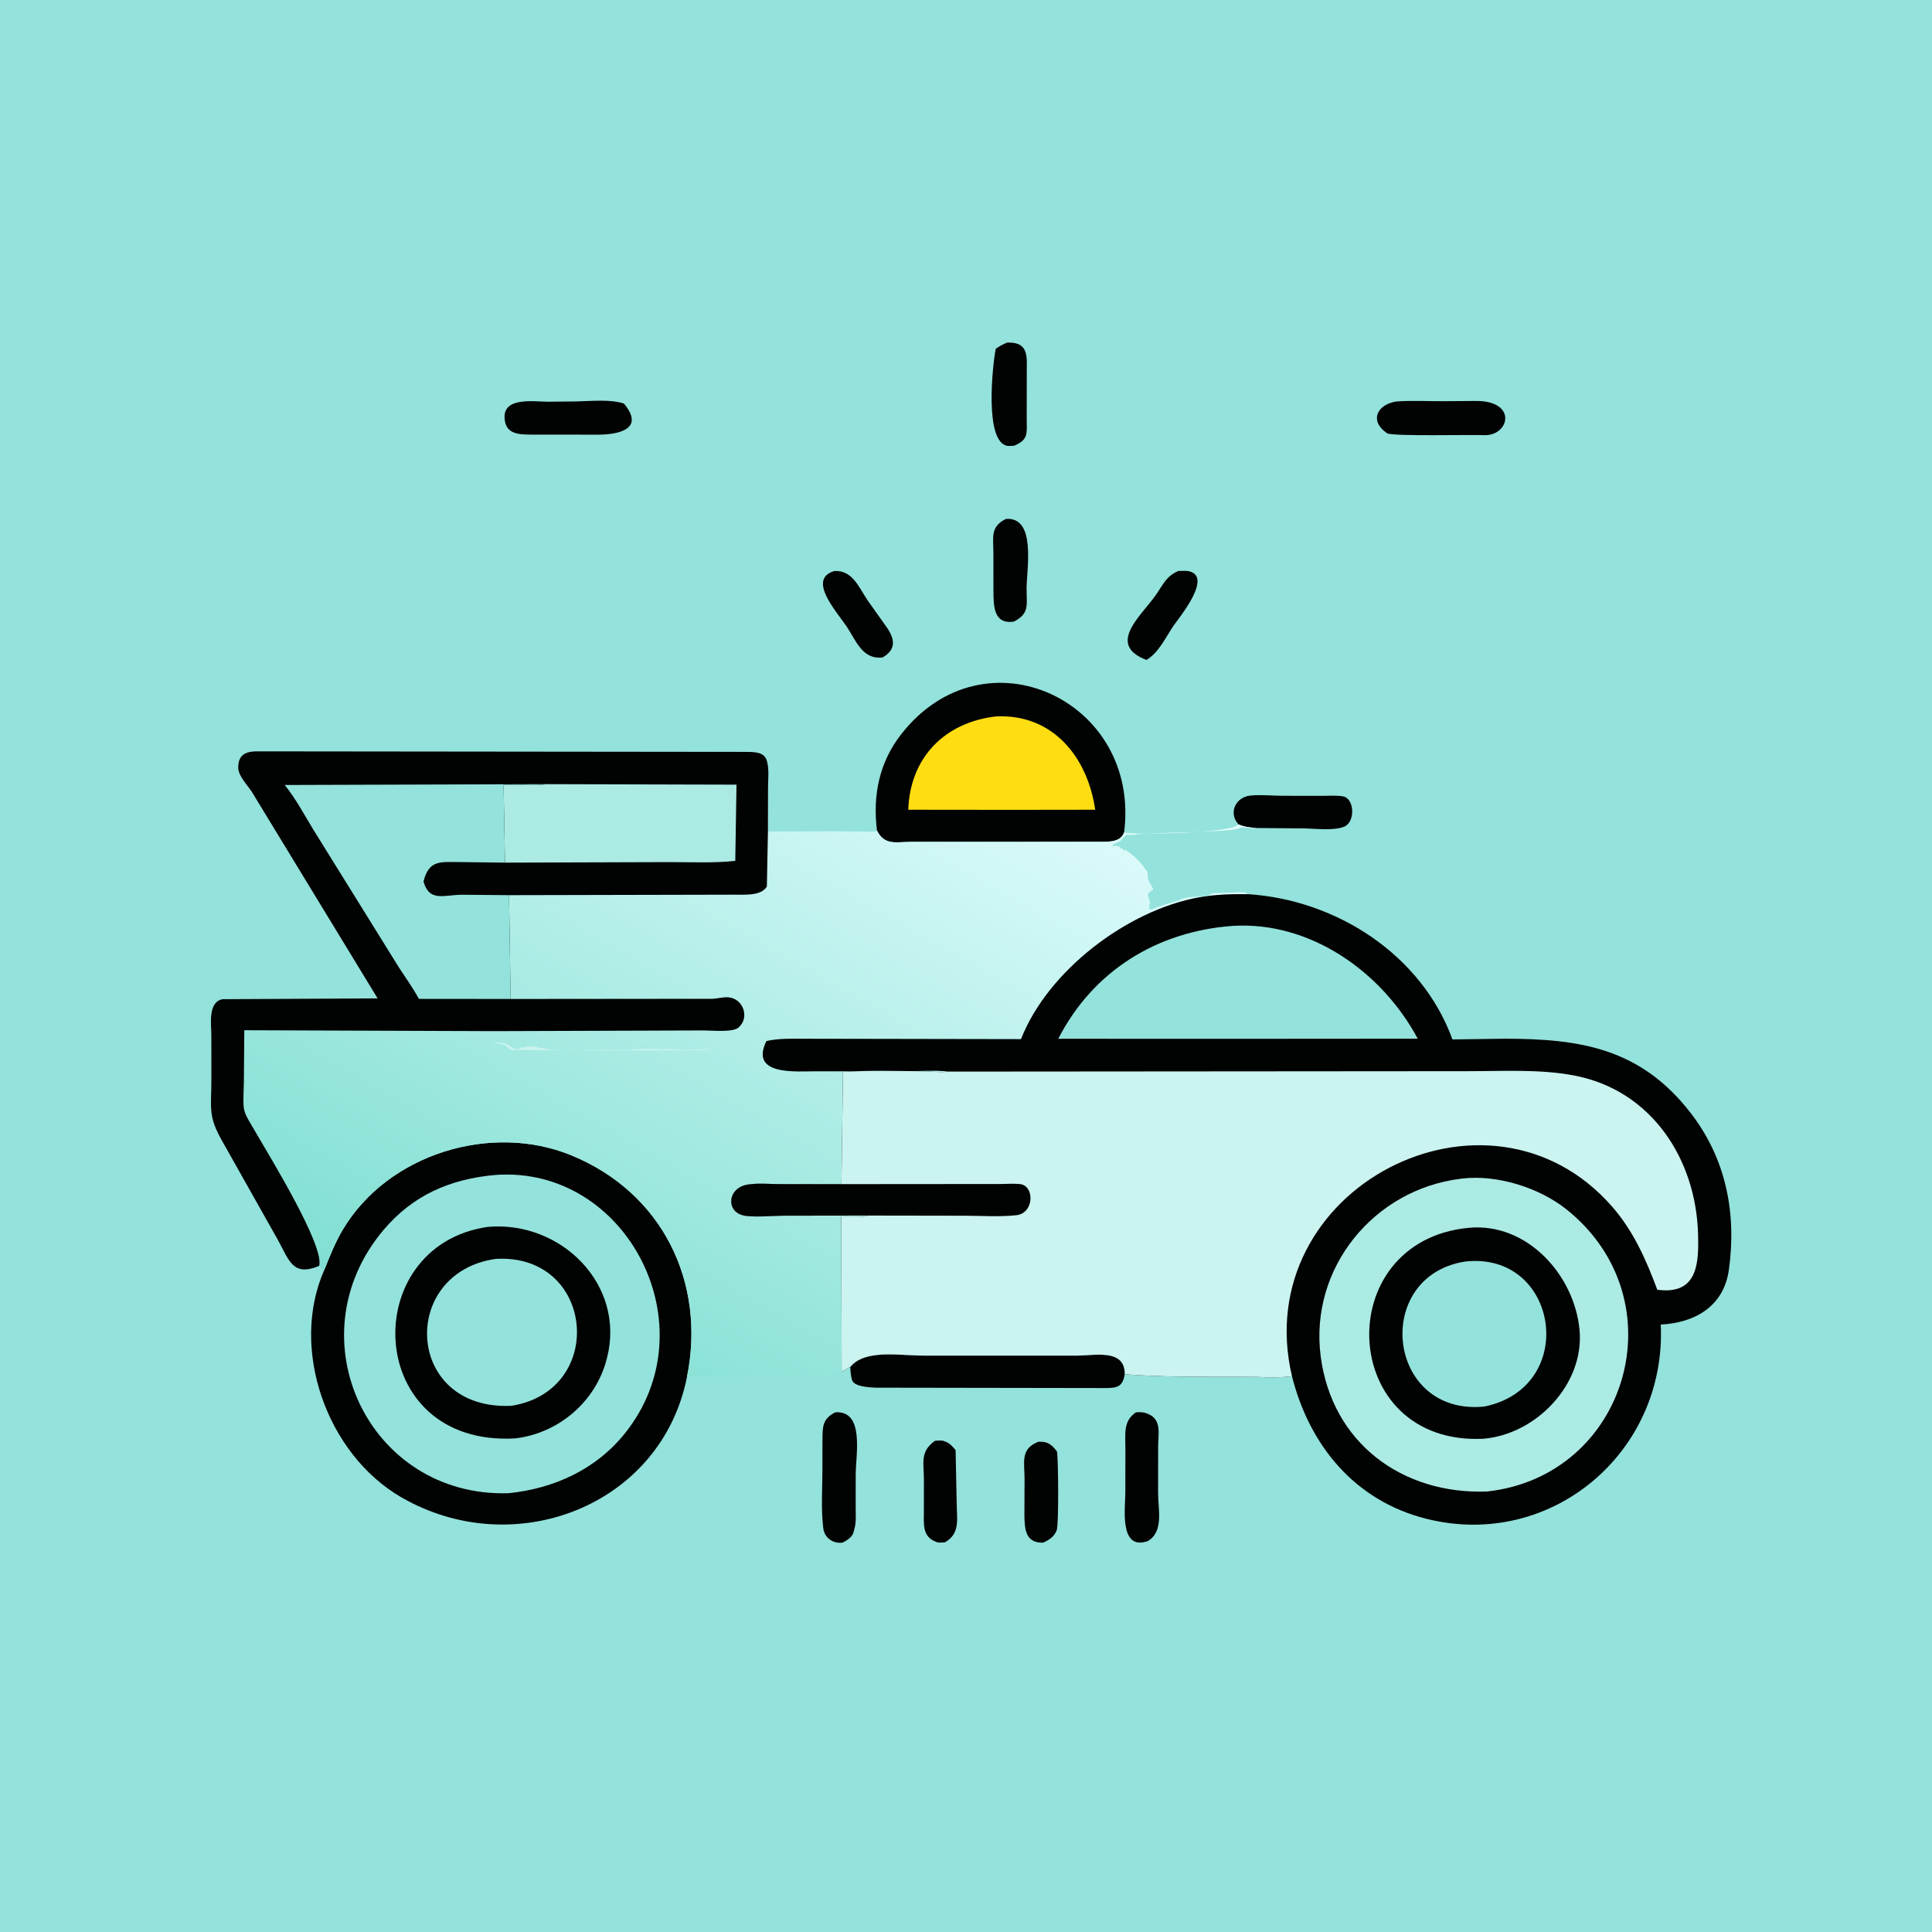 <svg xmlns="http://www.w3.org/2000/svg" fill="none" viewBox="0 0 4182 4182" height="4182" width="4182">
<rect fill="#93E2DB" height="4182" width="4182"></rect>
<path fill="#010202" d="M1806.39 1235.97C1845.86 1234.11 1859.33 1272.15 1878.42 1300.11L1919.68 1358.19C1937.14 1383.66 1940.19 1406.29 1910.16 1423.2C1866.74 1427.85 1853.5 1387.52 1832.63 1356.14C1811.73 1324.7 1745.78 1253.22 1806.39 1235.97Z"></path>
<path fill="#010202" d="M2550.92 1235.87L2569.06 1235.72C2630.33 1243.86 2551.75 1337.31 2539.45 1355.59C2522.38 1380.94 2508.55 1412.15 2481.66 1428.54C2394.79 1395.27 2469.2 1334.16 2501.44 1288.64C2517.63 1265.76 2524 1247.09 2550.92 1235.87Z"></path>
<path fill="#010202" d="M2248.03 3120.71L2257.09 3120.95C2271.71 3122.48 2279.32 3130.9 2287.9 3141.7C2290.94 3156.95 2291.92 3299.36 2287.5 3311.82C2282.42 3326.12 2271.23 3333.12 2258.11 3339.2C2219.42 3340.36 2217.89 3309.63 2217.42 3280.05L2217.75 3200.78C2217.63 3165.05 2208.24 3135.74 2248.03 3120.71Z"></path>
<path fill="#010202" d="M2023.75 3118.74C2029.46 3118.4 2036.35 3117.4 2041.92 3118.84L2045.24 3120.1C2056.16 3123.93 2061.13 3130.32 2068.47 3138.83L2070.85 3252.61C2070.87 3287.05 2079.48 3319.26 2045.34 3338.48C2039.98 3338.82 2033.72 3339.78 2028.49 3338.33L2025.84 3337.29C1995.57 3326.08 1999.91 3297.83 1999.84 3270.47L1999.9 3203.12C2000.02 3165.94 1990.71 3142.71 2023.75 3118.74Z"></path>
<path fill="#010202" d="M2177.66 1123.23C2243.55 1118.69 2222.23 1231.55 2222.11 1273.68C2222.02 1308.31 2229.26 1328.24 2194.51 1345.51C2149.94 1352.13 2150.54 1310.25 2150.39 1277.02L2150.32 1197.74C2150.39 1163.91 2142.72 1139.95 2177.66 1123.23Z"></path>
<path fill="#010202" d="M2179.68 741.672C2219.44 739.914 2223.61 761.61 2222.56 794.684L2222.42 907.961C2222.67 938.701 2226.04 952.078 2194.9 964.959L2182.06 965.305C2129.37 959.881 2148.83 786.548 2155.47 754.971C2163.25 749.299 2170.94 745.567 2179.68 741.672Z"></path>
<path fill="#010202" d="M2680.92 1784.48C2658.36 1760.19 2674.25 1725.07 2707.22 1721.98C2730.03 1719.84 2754.98 1722.54 2778.05 1722.57L2864.06 1722.66C2877.56 1722.71 2893.86 1721.39 2907.04 1723.79C2932.03 1728.32 2933.9 1778.45 2910.45 1789.01C2888.29 1798.99 2846.59 1793.37 2822.03 1793.15L2720.07 1792.28C2705.92 1791.29 2694.04 1790.2 2680.92 1784.48Z"></path>
<path fill="#010202" d="M1247.44 868.96C1279.57 868.431 1319.8 863.634 1350.53 873.502C1395.59 927.533 1342.21 940.884 1293.3 940.93L1212.03 940.727L1153.2 940.786C1123.88 940.544 1093.66 941.139 1092.16 903.942C1090.33 858.694 1157.24 869.516 1185.48 869.548L1247.44 868.96Z"></path>
<path fill="#010202" d="M2458.97 3057.07C2466.78 3056.64 2474.33 3056.39 2481.74 3059.22L2484.15 3060.2C2515.61 3072.56 2506.95 3104 2506.9 3131.59L2506.83 3232.41C2506.76 3266.75 2519.68 3315.75 2484.17 3335.99C2421.87 3357.25 2435.94 3263.17 2435.9 3231.04L2436.02 3136.57C2436.31 3105.52 2430.27 3076.03 2458.97 3057.07Z"></path>
<path fill="#010202" d="M3022.67 869.058C3056.19 866.686 3090.88 868.601 3124.53 868.418L3195.18 867.928C3284.05 867.758 3267.7 941.067 3215.59 941.962C3185.97 940.492 3014.22 944.877 3002.55 937.891L3000.57 936.336C2964.13 910.719 2980.74 875.364 3022.67 869.058Z"></path>
<path fill="#010202" d="M1808.14 3057.09C1872.13 3052.99 1852.24 3148.62 1852.26 3192.62L1852.23 3265.04C1852.21 3280.04 1853.64 3296.36 1849.06 3310.79L1847.2 3317.75C1844.3 3327.75 1832.91 3334.2 1824.53 3338.98C1804.13 3342.23 1785.08 3329.57 1782.13 3308.62L1781.87 3306.3C1776.93 3265.57 1780.32 3220.12 1780.21 3178.8L1780.31 3116.36C1780.5 3088.23 1780.21 3071.18 1808.14 3057.09Z"></path>
<path fill="#010202" d="M1840.37 2958.95C1872.42 2919.89 1946.44 2934.29 1997.45 2934.27L2332.48 2934.33C2367.52 2934.37 2432.46 2919.3 2434.54 2970.81L2434.62 2974.73L2432.64 2983.37C2427.04 3003.06 2414.09 3004.09 2396.4 3004.55L1895.52 3003.76C1882.62 3003.02 1849.15 3002.26 1844.25 2987.05L1843.44 2983.61C1841.39 2975.42 1840.96 2967.35 1840.37 2958.95Z"></path>
<path fill="#010202" d="M1898.28 1797.77C1888.88 1722.15 1902.89 1650.9 1950.36 1589.83C2130.98 1357.48 2469.97 1516.37 2433.23 1801.78C2425 1825.68 2394.12 1821.52 2373.61 1822.14L1970.7 1822.27C1939.48 1822.58 1914.52 1830.4 1898.28 1797.77Z"></path>
<path fill="#FEDD13" d="M2155.78 1550.78C2278.72 1544.68 2354.15 1638.62 2370.71 1752.77L2189.72 1753L1966 1752.77C1969.93 1640.6 2043.82 1563.76 2155.78 1550.78Z"></path>
<path fill="#010202" d="M701.998 2748.85C713.964 2719.05 725.635 2689.29 742.117 2661.62C839.559 2497.98 1062.73 2429.38 1236.96 2500.92C1433.8 2581.74 1528.49 2775.79 1487.08 2980.19C1431.47 3260.91 1111.59 3382.23 867.921 3240.59C707.926 3147.6 626.175 2920.28 701.998 2748.85Z"></path>
<path fill="#93E2DB" d="M1072.05 2543.33C1356.85 2522.14 1538.44 2871.94 1352.16 3103.28C1289.5 3181.09 1198.85 3222.08 1101.23 3232.19C798.585 3242.07 633.719 2895.65 829.816 2662.83C893.773 2586.9 974.363 2552.05 1072.05 2543.33Z"></path>
<path fill="#010202" d="M1057.01 2655.57C1215.55 2642.72 1353.21 2780.96 1314.38 2937.42L1313.51 2940.73C1290.41 3033.16 1209.75 3102.35 1115.46 3113.53C787.24 3132.43 772.661 2695.3 1057.01 2655.57Z"></path>
<path fill="#93E2DB" d="M1073.41 2724.96C1287.87 2712.83 1313.73 3010.51 1106.89 3043C876.541 3053.91 862.948 2754.52 1073.41 2724.96Z"></path>
<path fill="url(#paint0_linear_1_270)" d="M690.869 2740.15C634.243 2763.64 626.454 2729.53 602.434 2685.56L482.355 2472.38C449.163 2414.69 457.651 2400.06 457.6 2335.18L457.469 2240.29C457.37 2217.87 449.631 2168.52 482.024 2162.85L817.386 2161.12L545.146 1714.1C536.148 1700.15 516.206 1680.06 515.687 1662.61L515.712 1660.29C515.815 1630.24 536.821 1625.76 561.012 1626.36L1613.23 1627.49C1631.58 1627.85 1654.97 1626.3 1660.38 1648.27L1661.01 1651.1C1664.94 1667.88 1662.57 1687.24 1662.51 1704.51L1662.27 1799.77L1799.21 1799.39L1890.37 1800.03C1894.08 1800.3 1894.99 1799.34 1898.28 1797.77C1914.52 1830.4 1939.48 1822.58 1970.7 1822.27L2373.61 1822.14C2394.12 1821.52 2425 1825.68 2433.23 1801.78C2444.85 1807.59 2664.56 1804.73 2680.91 1784.48C2694.04 1790.2 2705.92 1791.29 2720.07 1792.28C2707.75 1794.35 2696.21 1789.73 2685.46 1791.49L2679.33 1794.05C2646.64 1802.38 2462.76 1801.95 2454.69 1807.32H2437.34L2425.08 1820.58L2409.75 1827.74L2408.24 1833.36C2411.94 1830.74 2412.33 1830.83 2416.92 1830.83L2424.06 1832.85C2424.95 1836.65 2424.99 1836.12 2427.63 1837.45L2429.68 1835.93C2431 1838.89 2430.76 1840.03 2433.76 1841.53L2435.29 1839C2449.9 1848.73 2468.35 1863.78 2477.15 1878.81L2479.63 1881.74C2482.61 1885.32 2484.68 1887.82 2484.17 1892.65L2485.32 1904.33L2496.54 1924.75L2488.7 1930.93C2479.78 1938.08 2490.64 1946.52 2489.4 1956.39L2487.36 1960.5C2488.84 1963.78 2488.05 1965.47 2487.36 1968.64L2494.4 1967.74C2499.09 1966.18 2503.01 1963.89 2507.8 1962.54L2513.92 1960.49C2527.7 1955.91 2541.08 1951.95 2554.76 1947.73L2557.31 1946.2C2577.68 1937.75 2608.38 1944.8 2626.24 1932.94C2648.76 1933.91 2670.11 1930.79 2695.53 1931.55L2700.85 1935.5C2665.12 1935.19 2630.54 1936.08 2595.2 1942.43C2440.63 1970.22 2268.23 2100.78 2210.05 2249.32L1746.62 2248.5C1718.16 2248.58 1686.84 2246.99 1659.04 2253.49C1621.5 2328.96 1724.22 2318.85 1765.75 2318.89L1960.72 2318.93C1990.28 2318.92 2023.7 2315.91 2052.76 2319.56L2050.89 2319.83C2033.61 2322.01 2014.95 2318.9 1997.42 2318.79C1940.29 2318.45 1881.62 2316.31 1824.68 2320.4L1821.42 2563.19L1686.44 2563.04C1664.52 2563.04 1639.12 2560.62 1617.6 2564.3C1573.25 2571.89 1570.29 2626.36 1614.55 2631.87C1640.03 2635.05 1669.27 2631.5 1695.24 2631.46L1878.3 2631.2L1876.62 2632.13C1871.44 2634.24 1863.81 2633.2 1858.26 2633.22L1820.96 2633.14L1821.88 2969.75C1792.02 2980.37 1763.47 2980.13 1732.18 2980.24L1487.08 2980.19C1528.49 2775.79 1433.8 2581.74 1236.96 2500.92C1062.73 2429.38 839.559 2497.98 742.117 2661.62C725.635 2689.29 713.964 2719.05 701.998 2748.85C697.973 2746.47 694.464 2743.13 690.869 2740.15Z"></path>
<path fill="#CBF3F0" d="M1065.44 2256.61L1081.33 2256.6C1086.38 2257.75 1089.25 2258.49 1094.61 2258.65L1098.18 2261.2C1107.83 2266.21 1119.1 2276.98 1130.35 2265.81L1132.36 2267.83C1135.4 2267.83 1134.14 2268.15 1137.49 2266.31L1140.04 2264.78C1142.25 2266.43 1154.92 2263.93 1159.96 2265.81C1167.27 2268.55 1168.82 2268.86 1178.33 2268.86C1188.43 2275.58 1259.69 2272.74 1281.64 2272.76L1364.17 2272.93C1367.96 2270.42 1426.13 2270.06 1430.54 2271.01L1434.12 2272.43C1440.61 2268.54 1467.02 2272.54 1476.07 2272.69L1530.1 2270.9C1532.88 2270.9 1535.06 2271.34 1537.75 2271.92C1521.14 2275.56 1107.38 2272.99 1106.3 2272.58C1089.23 2266 1110.59 2263.24 1065.44 2256.61Z"></path>
<path fill="#010202" d="M690.869 2740.15C634.243 2763.64 626.454 2729.53 602.434 2685.56L482.355 2472.38C449.163 2414.69 457.651 2400.06 457.6 2335.18L457.469 2240.29C457.37 2217.87 449.631 2168.52 482.024 2162.85L817.386 2161.12L545.146 1714.1C536.148 1700.15 516.206 1680.06 515.687 1662.61L515.712 1660.29C515.815 1630.24 536.821 1625.76 561.012 1626.36L1613.23 1627.49C1631.58 1627.85 1654.97 1626.3 1660.38 1648.27L1661.01 1651.1C1664.94 1667.88 1662.57 1687.24 1662.51 1704.51L1662.27 1799.77L1659.96 1919.06C1646.84 1940.56 1609.16 1936.23 1587.77 1936.59L1101.85 1937.66L1105.29 2162.39L1542.6 2161.98C1553.54 2161.4 1565.4 2157.95 1576.16 2158.73C1609.24 2161.14 1623.58 2203.46 1598.16 2224.52C1585.36 2235.13 1540.94 2230.45 1524.25 2230.48L1070.87 2232.01L528.817 2230.06L527.888 2341.35C526.059 2415.93 522.86 2397.4 560.223 2462.48C583.067 2502.28 702.953 2697.23 690.869 2740.15Z"></path>
<path fill="#ACEAE4" d="M1183.51 1697.37L1594.22 1698.47L1591.56 1863.42C1544.86 1868.56 1496.57 1866.1 1449.62 1866.12L1093.12 1867.27L1090.06 1699.09C1118.36 1697.17 1157.01 1701.53 1181.83 1697.67L1183.51 1697.37Z"></path>
<path fill="#93E2DB" d="M1105.29 2162.39L906.752 2162.19C894.048 2138.67 878.495 2117.14 863.902 2094.81L679.433 1797.74C659.358 1765.17 640.408 1728.84 616.287 1699.18L1183.51 1697.37L1181.83 1697.67C1157.01 1701.53 1118.36 1697.17 1090.06 1699.09L1093.12 1867.27L997.496 1866.06C955.483 1866.42 928.827 1859.23 916.718 1908.03C929.036 1953.03 960.992 1937.05 999.646 1936.75L1101.85 1937.65L1105.29 2162.39Z"></path>
<path fill="#010202" d="M2052.76 2319.56C2023.7 2315.91 1990.28 2318.92 1960.72 2318.93L1765.75 2318.89C1724.22 2318.85 1621.5 2328.96 1659.04 2253.49C1686.84 2246.99 1718.16 2248.58 1746.62 2248.5L2210.05 2249.32C2268.23 2100.78 2440.63 1970.22 2595.2 1942.43C2630.54 1936.08 2665.12 1935.19 2700.85 1935.5C2892.15 1947.43 3077.03 2066.14 3143.98 2249.95L3257.66 2248.38C3420.2 2248.62 3551.66 2268.62 3660.49 2410.32C3736.3 2509.04 3759.19 2626.02 3742.36 2748.32C3731.42 2827.84 3668.65 2863.39 3594.88 2867.12C3607.55 3143.22 3357.98 3355.44 3087.55 3287.57C2932.33 3248.62 2834.56 3128.72 2796.64 2979.1C2769.64 2982.12 2748.55 2981.84 2721.88 2980.52L2677.52 2980.22C2596.1 2980.18 2515.89 2980.99 2434.62 2974.73L2434.54 2970.81C2432.46 2919.3 2367.52 2934.37 2332.48 2934.33L1997.45 2934.27C1946.44 2934.29 1872.42 2919.89 1840.37 2958.95C1833.42 2961.34 1827.88 2965.59 1821.88 2969.75L1820.96 2633.14L1858.26 2633.22C1863.81 2633.2 1871.44 2634.24 1876.62 2632.13L1878.3 2631.2L1695.24 2631.46C1669.27 2631.5 1640.03 2635.05 1614.55 2631.87C1570.29 2626.36 1573.25 2571.89 1617.6 2564.3C1639.12 2560.62 1664.52 2563.04 1686.44 2563.04L1821.42 2563.19L1824.68 2320.4C1881.62 2316.31 1940.29 2318.45 1997.42 2318.79C2014.95 2318.9 2033.61 2322.01 2050.89 2319.83L2052.76 2319.56Z"></path>
<path fill="#93E2DB" d="M2667.9 2004.2C2836.36 1993.54 2991.8 2104.15 3068.77 2248.32L2694.65 2248.59L2290.7 2248.5C2366.22 2101.37 2504.46 2016.18 2667.9 2004.2Z"></path>
<path fill="#ACEAE4" d="M3162.53 2551.44L3164.36 2551.15C3240.66 2542 3331.8 2570.76 3390.65 2617.72C3635.57 2813.18 3524.06 3194.92 3219.08 3228.49C3035.9 3235.47 2882.68 3123.67 2858.65 2934.99C2834.44 2744.81 2973.83 2574.22 3162.53 2551.44Z"></path>
<path fill="#010202" d="M3179.24 2657.73C3305.76 2645.77 3408.43 2760.54 3419.12 2879.44C3429.67 2996.63 3324.59 3105.11 3210.81 3114.3C2897.17 3129.63 2877.4 2686.35 3179.24 2657.73Z"></path>
<path fill="#93E2DB" d="M3169.95 2730.96C3373.84 2706.36 3419.45 3002.66 3212.72 3044.66C3001.38 3065.21 2969.83 2763.82 3169.95 2730.96Z"></path>
<path fill="#CBF3F0" d="M2052.76 2319.56L3178.08 2318.68C3253.69 2318.7 3333.29 2313.85 3407.78 2328.09C3574.43 2359.94 3671.28 2508.36 3675.65 2671.77C3677.21 2729.94 3675.69 2796 3601.08 2792.99L3587.44 2791.92C3563.26 2727.05 3535.71 2664.58 3489.64 2611.87C3221.19 2304.8 2701.17 2572.75 2796.64 2979.1C2769.64 2982.12 2748.55 2981.84 2721.88 2980.52L2677.52 2980.22C2596.1 2980.18 2515.89 2980.99 2434.62 2974.73L2434.54 2970.81C2432.46 2919.3 2367.52 2934.37 2332.48 2934.33L1997.45 2934.27C1946.44 2934.29 1872.42 2919.89 1840.37 2958.95C1833.42 2961.34 1827.88 2965.59 1821.88 2969.75L1820.96 2633.14L1858.26 2633.22C1863.81 2633.2 1871.44 2634.24 1876.62 2632.13L1878.3 2631.2L1695.24 2631.46C1669.27 2631.5 1640.03 2635.05 1614.55 2631.87C1570.29 2626.36 1573.25 2571.89 1617.6 2564.3C1639.12 2560.62 1664.52 2563.04 1686.44 2563.04L1821.42 2563.19L1824.68 2320.4C1881.62 2316.31 1940.29 2318.45 1997.42 2318.79C2014.95 2318.9 2033.61 2322.01 2050.89 2319.83L2052.76 2319.56Z"></path>
<path fill="#010202" d="M1821.42 2563.19L2165.14 2562.91C2178.98 2562.89 2193.9 2561.6 2207.59 2563.01C2240.11 2566.37 2238.65 2626.14 2200.28 2630.39C2163.49 2634.46 2123.22 2631.53 2086.11 2631.53L1878.3 2631.2L1695.24 2631.47C1669.27 2631.5 1640.03 2635.05 1614.55 2631.87C1570.29 2626.36 1573.25 2571.89 1617.6 2564.3C1639.12 2560.62 1664.52 2563.04 1686.44 2563.04L1821.42 2563.19Z"></path>
<defs>
<linearGradient gradientUnits="userSpaceOnUse" y2="1388.52" x2="2004.54" y1="2977.9" x1="1105.56" id="paint0_linear_1_270">
<stop stop-color="#81DFD2"></stop>
<stop stop-color="#E4FDFE" offset="1"></stop>
</linearGradient>
</defs>
</svg>
